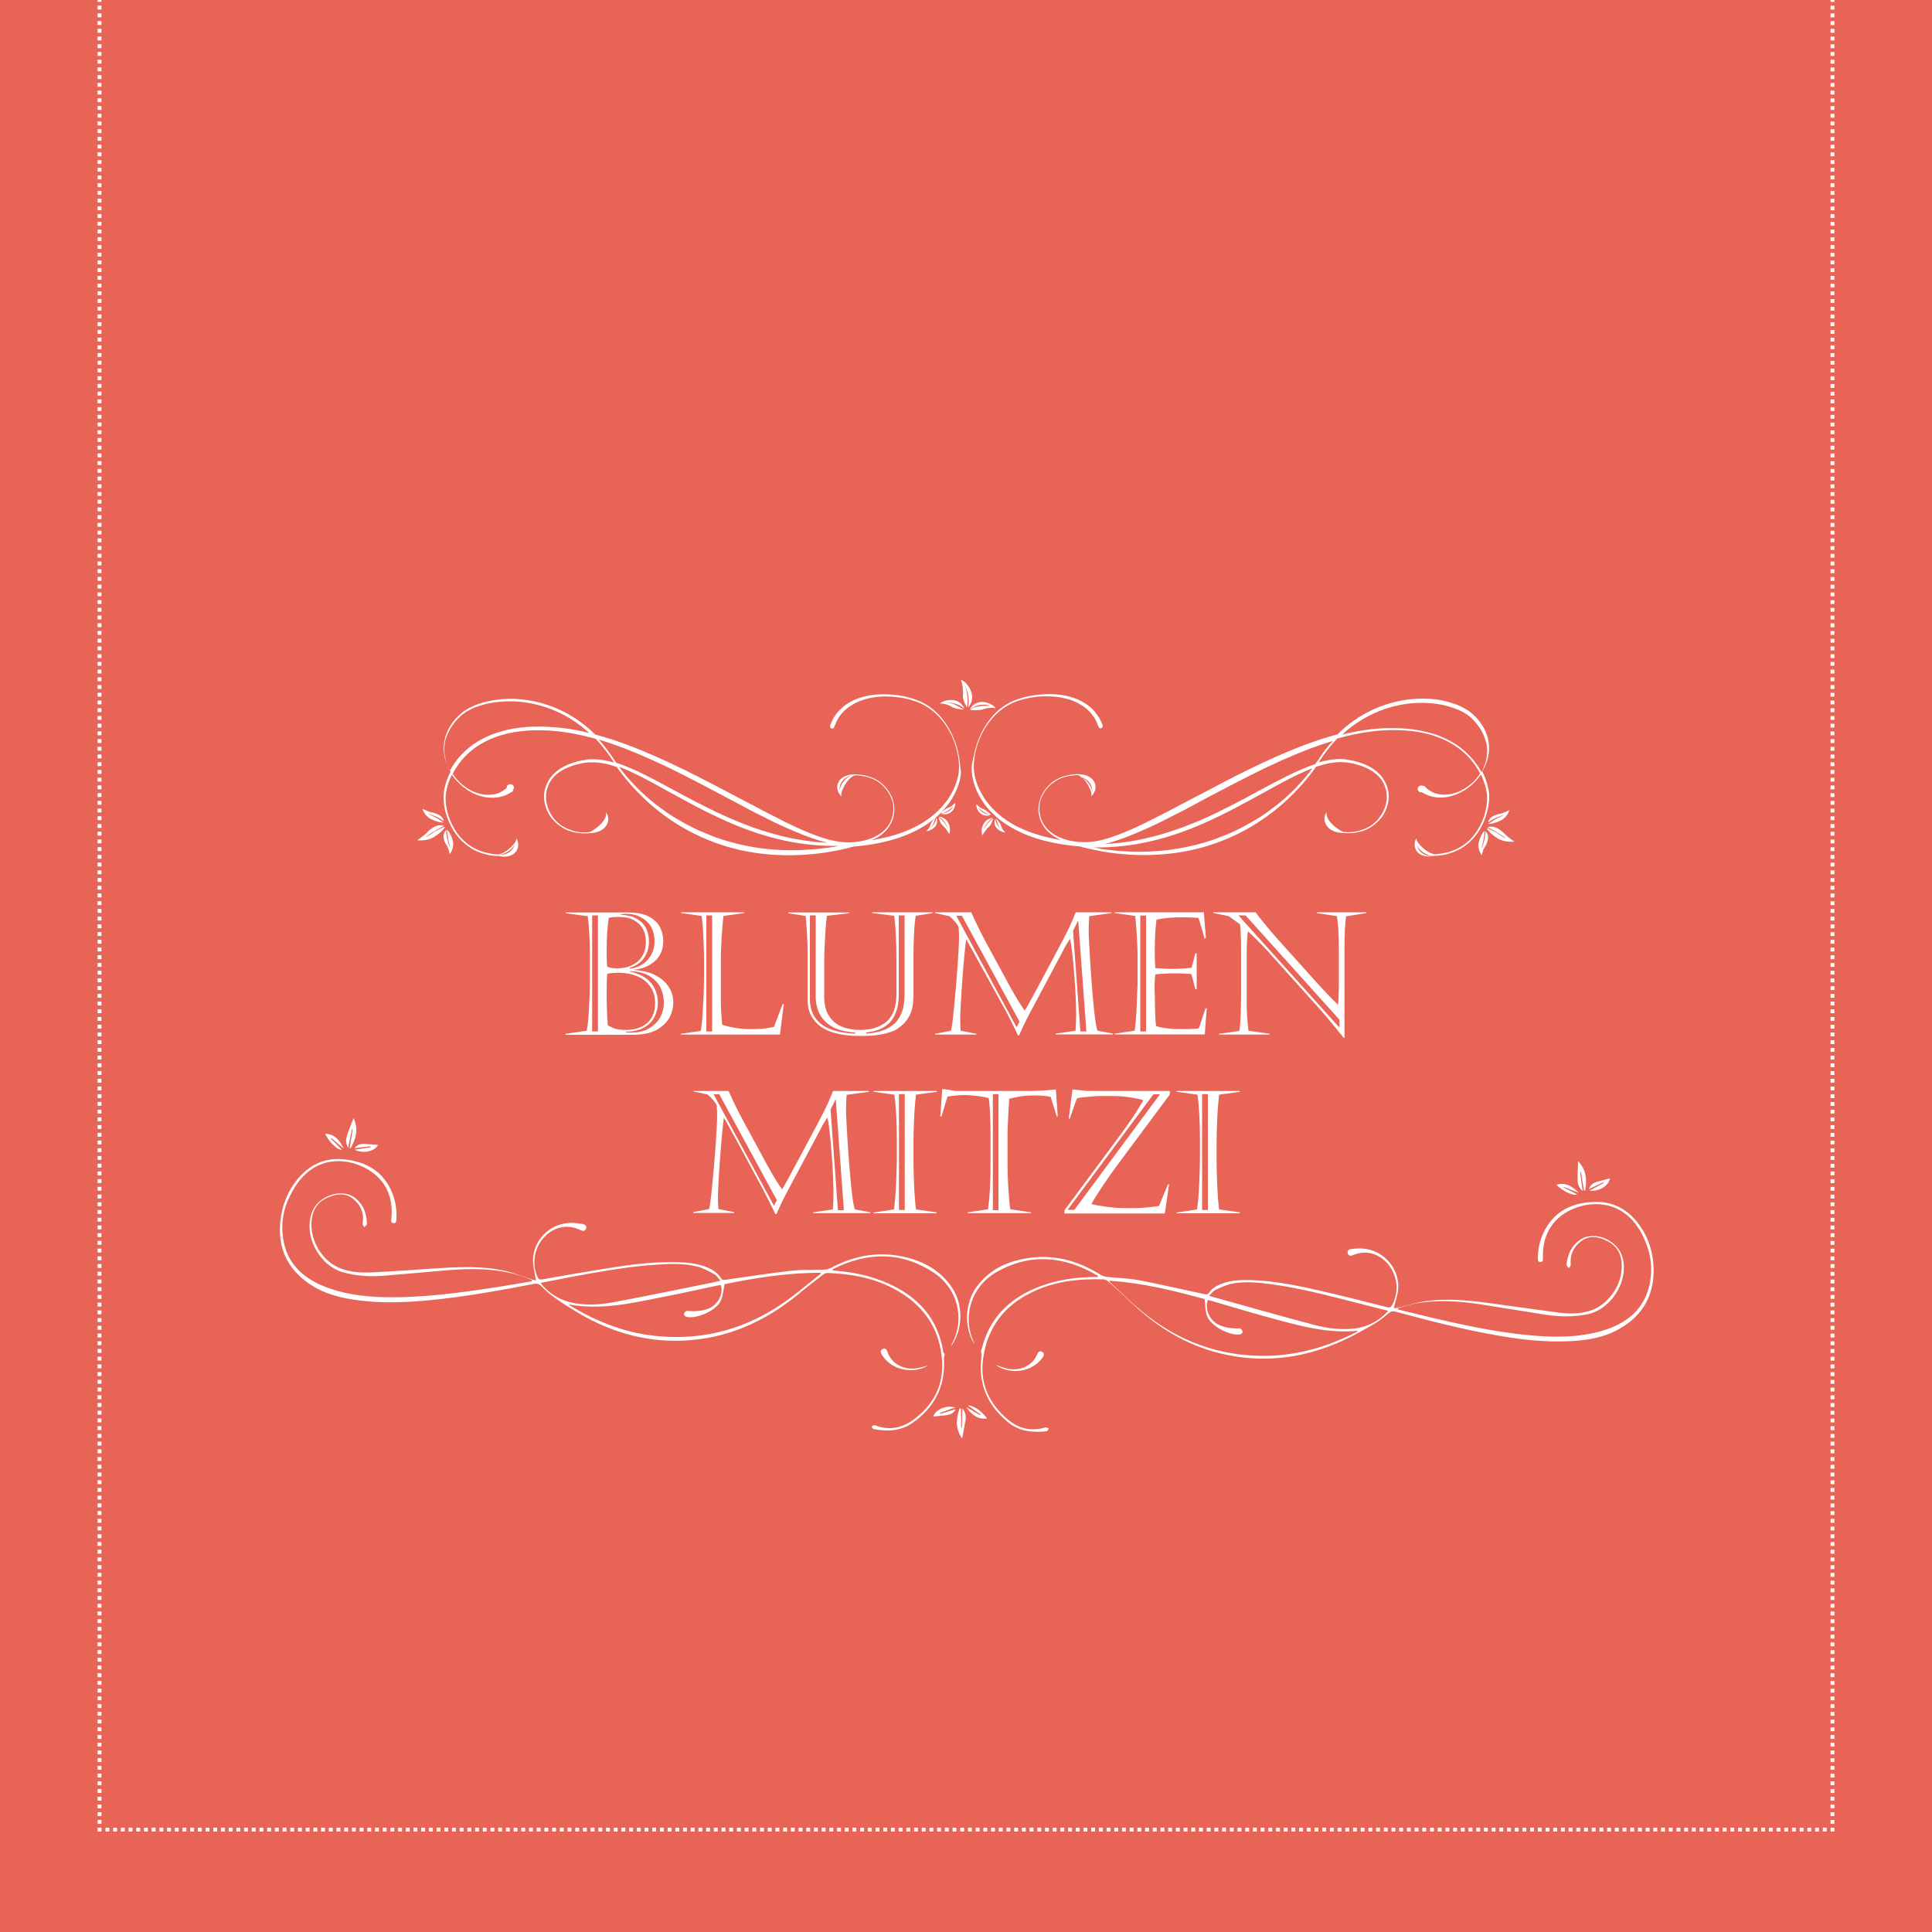 <?xml version="1.0" encoding="utf-8"?>
<!-- Generator: Adobe Illustrator 27.1.1, SVG Export Plug-In . SVG Version: 6.00 Build 0)  -->
<svg version="1.1" id="Ebene_1" xmlns="http://www.w3.org/2000/svg" xmlns:xlink="http://www.w3.org/1999/xlink" x="0px" y="0px"
	 viewBox="0 0 1000 1000" style="enable-background:new 0 0 1000 1000;" xml:space="preserve">
<style type="text/css">
	.st0{fill:#E86456;}
	.st1{fill:none;stroke:#FFFFFF;stroke-width:2;stroke-miterlimit:10;}
	.st2{fill:none;stroke:#FFFFFF;stroke-width:2;stroke-miterlimit:10;stroke-dasharray:1.993,1.993,1.993,1.993;}
	.st3{fill:none;stroke:#FFFFFF;stroke-width:2;stroke-miterlimit:10;stroke-dasharray:1.993,1.993,1.993,1.993,1.993,1.993;}
	.st4{fill:none;stroke:#FFFFFF;stroke-width:2;stroke-miterlimit:10;stroke-dasharray:1.998,1.998,1.998,1.998;}
	.st5{fill:none;stroke:#FFFFFF;stroke-width:2;stroke-miterlimit:10;stroke-dasharray:1.998,1.998,1.998,1.998,1.998,1.998;}
	.st6{fill:#FFFFFF;}
</style>
<rect x="-4" class="st0" width="1016" height="1000"/>
<g>
	<g>
		<polyline class="st1" points="948.5,946 948.5,947 947.5,947 		"/>
		<line class="st2" x1="945.5" y1="947" x2="938.5" y2="947"/>
		<line class="st3" x1="937.5" y1="947" x2="53.5" y2="947"/>
		<polyline class="st1" points="52.5,947 51.5,947 51.5,946 		"/>
		<line class="st4" x1="51.5" y1="944" x2="51.5" y2="937"/>
		<line class="st5" x1="51.5" y1="936" x2="51.5" y2="-46"/>
		<polyline class="st1" points="51.5,-47 51.5,-48 52.5,-48 		"/>
		<line class="st2" x1="54.5" y1="-48" x2="61.5" y2="-48"/>
		<line class="st3" x1="62.5" y1="-48" x2="946.5" y2="-48"/>
		<polyline class="st1" points="947.5,-48 948.5,-48 948.5,-47 		"/>
		<line class="st4" x1="948.5" y1="-45" x2="948.5" y2="-38"/>
		<line class="st5" x1="948.5" y1="-37" x2="948.5" y2="945"/>
	</g>
</g>
<g>
	<g>
		<g>
			<path class="st6" d="M496.7,729c-1.9,5.3-2.3,10.5,1.3,15.6c0.6-3.4,1.3-6.6,1.8-9.8c0.3-2-0.2-4-1.7-5.8
				c-0.1,3.5-0.2,6.7-0.2,9.9c-0.1,0-0.3,0-0.4,0c0-3.3-0.1-6.6-0.1-9.8C497,729,496.8,729,496.7,729z"/>
			<path class="st6" d="M483,733.2c2.3-0.2,4.6-0.4,6.9-0.7c2-0.3,3.8-1,4.7-3.1c-2.7,0.8-5.3,1.6-7.9,2.4c-0.1-0.2-0.1-0.3-0.2-0.5
				c2.5-0.9,5-1.8,7.9-2.8C489.9,727.2,484.4,729.3,483,733.2z"/>
			<path class="st6" d="M507.3,732.5c-2.4-1.4-4.8-2.8-7.2-4.2c2.7,3.7,5.8,6.6,10.8,5.9c-2.6-3.8-7.6-7.1-9.9-6.7
				c2.1,1.5,4.3,3,6.5,4.6C507.5,732.2,507.4,732.3,507.3,732.5z"/>
		</g>
		<g>
			<g>
				<path class="st6" d="M508,698.8c4-17.1,15.2-27.5,31.2-33.3c8.9-3.2,18.2-4.5,27.7-4.5c0.4,0,0.9,0,1.6-0.1
					c-0.2-0.3-0.3-0.6-0.5-0.7c-17-10-34.4-11.8-52-1.9c-11.5,6.4-16.9,19.4-13.7,31.6c0.5,2.1,1.4,4,2.2,6
					c-5.6-8.3-5.3-21.5,1.2-30.1c7.4-9.9,18-13.9,29.8-15c12.4-1.1,23.7,2.5,34.1,9c0.9,0.6,2.1,1,3.2,1.1
					c5.5,0.6,11.2,0.7,16.6,1.7c11.3,2.2,22.5,4.8,33.8,7.2c1,0.2,1.7,0.5,2.5-0.6c1.7-2.4,4.2-3.9,7.1-4.9
					c5.1-1.8,10.3-1.9,15.6-1.7c11.6,0.5,22.9,2.7,34.1,5.3c11.9,2.7,23.7,5.7,35.5,8.7c1.2,0.3,1.8,0.2,2.5-1
					c3.7-6.5,3-14.9-1.8-21c-3.6-4.4-10.1-8.4-18.6-4.9c-1.2,0.5-2.1,0.3-2.5-0.9c-0.4-1.4,0.4-2.1,1.7-2.3c1.1-0.2,2.3-0.2,3.5-0.3
					c11.7-0.6,21.6,9.1,20.9,20.8c-0.2,3.4-1.5,6.7-2.3,10.2c0.2,0,0.9-0.1,1.5-0.2c5.2-1.2,10.4-2.9,15.7-3.6
					c10.5-1.4,21.1-0.4,31.6,1c12.2,1.6,24.4,3.4,36.6,5c5.4,0.7,10.8,0.7,16-0.9c9.1-2.8,16.2-12.3,16.6-22.1
					c0.3-6.1-1.7-11.1-7.4-14c-4.3-2.2-8.9-3.3-13.3-0.2c-4.2,3-6.2,7.2-5.7,12.4c0.1,0.6-0.6,1.2-0.9,1.8c-0.5-0.6-1.3-1.2-1.3-1.7
					c0.6-5.8,2.9-10.6,8.1-13.6c0.7-0.4,1.4-0.7,2.2-0.9c7-1.9,15.4,2.4,18.1,9c4.9,12-4.5,28.5-17.7,31.1
					c-7.2,1.4-14.3,1.3-21.5,0.2c-11.1-1.7-22.1-3.6-33.2-5.3c-11.5-1.8-23.1-2.6-34.6-0.4c-2.9,0.6-5.8,1.5-8.7,2.3
					c0,0.2,0,0.4,0.1,0.6c0.6,0.2,1.2,0.4,1.8,0.5c5.3,1.3,10.7,2.7,16,3.9c19.2,4.5,38.6,8.6,58.4,9.6c10.7,0.5,21.4-0.1,31.7-3.6
					c11.4-3.9,19.6-10.9,22.3-23.2c1.4-6.5,1.1-12.9-1-19.2c-1.2-3.4-2.6-6.8-4.6-9.8c-10.3-16.2-28-14.4-38-8.1
					c-8.3,5.2-11.8,13.3-11.6,23c0,1.1,0.3,2.3-1.2,2.4c-1.5,0.1-1.4-1.2-1.4-2.2c0.1-5.5,1.4-10.7,4.2-15.4
					c5.6-9.5,14.4-13.1,25-13.5c10.5-0.3,18.3,4.5,24,12.9c4.4,6.5,6.5,13.8,6.7,21.6c0.3,13.5-5.3,23.9-17,30.8
					c-8.2,4.9-17.3,6.4-26.7,6.8c-12.5,0.6-25-0.8-37.3-3c-17.8-3.1-35.2-7.6-52.6-12.3c-1.6-0.4-2.6,0-3.8,1
					c-1.9,1.6-3.9,3.3-6,4.6c-3.6,2.2-7.3,4.2-11,6.2c-18.3,9.7-37.6,14.3-58.3,11.9c-22.3-2.6-41-12.6-57.1-27.9
					c-4-3.8-8.2-7.6-12.3-11.3c-0.7-0.6-1.7-1.2-2.6-1.2c-11.8-0.4-23.3,0.7-34.3,5.4c-3.7,1.6-7.3,3.5-10.5,5.8
					c-3.2,2.3-6.2,5-8.6,8.1c-2.5,3.1-4.5,6.7-6,10.3c-1.5,3.5-2.3,7.3-2.9,11.1c-1.9,12.9,2.9,23.5,12.6,31.7
					c5.6,4.8,12.3,6.5,19.7,4.2c0.4-0.1,1.1,0.4,1.7,0.7c-0.4,0.5-0.8,1.3-1.2,1.3c-7,0.8-13.8,0.2-19.6-4.4
					c-11-8.8-15.9-20.1-14.1-34.2c0.1-0.9-0.1-1.9-0.2-2.8C507.4,699.5,507.9,699.2,508,698.8z M656.7,681.9
					c-9.9-2.7-19.8-5.7-29.7-8.6c-0.6-0.2-1.2-0.3-1.8-0.4c-1.8,4.3,0.7,10.2,5.2,12.6c3.2,1.6,6.6,2.1,10.2,2.1
					c0.5,0,1.2-0.2,1.5,0.1c0.5,0.4,1.1,1.1,1.1,1.7c0,0.5-0.8,1.2-1.4,1.3c-5.7,0.7-15.3-4.5-17.1-9.7c-0.9-2.6-0.8-5.5-1.2-8.6
					c-16-4.4-32.3-8.4-49.2-9.5c0,0.3-0.1,0.4-0.1,0.5c5.8,5.3,11.3,10.8,17.4,15.8c18.3,15,39.3,22.7,63,22.6
					c17-0.1,32.8-4.8,47.9-12.5c0.1-0.1,0.2-0.2,0.4-0.5C686.8,690.4,671.8,686,656.7,681.9z M701.7,674.2
					c-14.5-3.7-28.9-7.5-43.8-9.5c-6.7-0.9-13.4-1.6-20.1-0.3c-3,0.6-6,2-8.8,3.3c-1.1,0.5-1.9,1.8-3.2,3c2,0.6,3.6,1.1,5.2,1.5
					c16.3,4.5,32.6,9.2,49,13.5c6.6,1.8,13.5,2.7,20.4,2c6.2-0.6,11.6-3,16.2-7.2c0.6-0.5,1.1-1.1,1.9-2
					C712.5,677,707.1,675.6,701.7,674.2z"/>
				<path class="st6" d="M515.3,706.5c7.9,5.4,19.2,3.6,24.4-3.9c0.7-1.1,1-2.1-0.2-2.8c-1.2-0.8-2.1-0.1-2.6,1.1
					c-2.7,6.5-9.6,9.1-16.5,7.3C518.7,707.7,517.1,707.1,515.3,706.5z"/>
			</g>
			<g>
				<path class="st6" d="M820.5,616.2c1-5.5,0.6-10.7-3.7-15.2c-0.1,3.4-0.3,6.7-0.2,10c0,2.1,0.8,3.9,2.6,5.5
					c-0.5-3.4-0.9-6.6-1.3-9.8c0.1,0,0.3,0,0.4-0.1c0.5,3.2,1.1,6.5,1.6,9.7C820.2,616.2,820.4,616.2,820.5,616.2z"/>
				<path class="st6" d="M833.3,609.9c-2.2,0.6-4.5,1.2-6.7,1.8c-1.9,0.6-3.6,1.6-4.2,3.8c2.6-1.2,5-2.4,7.5-3.6
					c0.1,0.1,0.2,0.3,0.2,0.4c-2.3,1.3-4.7,2.5-7.4,4C827.5,616.8,832.6,614,833.3,609.9z"/>
				<path class="st6" d="M809.5,614.4c2.6,1,5.2,2,7.7,3c-3.2-3.2-6.8-5.6-11.6-4.2c3.2,3.4,8.6,5.9,10.8,5
					c-2.3-1.2-4.7-2.3-7.1-3.5C809.3,614.7,809.4,614.6,809.5,614.4z"/>
			</g>
		</g>
		<g>
			<g>
				<path class="st6" d="M489,700.8c-0.1,0.9-0.5,1.9-0.4,2.8c0.7,14.2-5,25.1-16.6,33.1c-6.1,4.1-12.9,4.3-19.8,3
					c-0.5-0.1-0.8-0.9-1.1-1.4c0.6-0.2,1.3-0.7,1.7-0.6c7.2,2.8,13.9,1.6,19.9-2.8c10.3-7.5,15.8-17.7,14.9-30.7
					c-0.3-3.8-0.9-7.7-2.1-11.3c-1.2-3.8-3-7.5-5.3-10.8c-2.2-3.2-5-6.2-8-8.7c-3-2.6-6.5-4.7-10-6.6c-10.6-5.5-22-7.5-33.8-7.9
					c-0.9,0-1.9,0.4-2.6,1c-4.4,3.4-8.8,6.8-13.1,10.4c-17.2,14-36.6,22.6-59,23.6c-20.8,0.9-39.8-5.1-57.3-16.1
					c-3.6-2.2-7.1-4.5-10.5-7c-2-1.5-3.9-3.2-5.6-5c-1.1-1.1-2.1-1.6-3.7-1.3c-17.7,3.4-35.4,6.6-53.3,8.4
					c-12.5,1.2-24.9,1.8-37.4,0.2c-9.3-1.2-18.2-3.3-26.1-8.8c-11.2-7.8-16.1-18.5-14.7-32c0.8-7.8,3.4-14.9,8.2-21.1
					c6.3-8,14.5-12.3,24.9-11.1c10.5,1.1,19,5.4,23.9,15.3c2.4,4.9,3.4,10.2,3.1,15.6c-0.1,1-0.1,2.3-1.6,2.1
					c-1.5-0.2-1.1-1.4-1-2.5c0.9-9.7-2-18-9.9-23.8c-9.6-7-27-10.2-38.5,5.3c-2.1,2.9-3.9,6.2-5.3,9.5c-2.6,6.1-3.3,12.5-2.4,19.1
					c1.7,12.5,9.4,20.1,20.5,24.8c10,4.2,20.6,5.6,31.3,5.9c19.8,0.5,39.4-2.2,58.9-5.2c5.4-0.8,10.9-1.8,16.3-2.7
					c0.6-0.1,1.2-0.2,1.8-0.4c0-0.2,0.1-0.4,0.1-0.6c-2.8-1-5.6-2.2-8.5-2.9c-11.3-3.1-22.9-3.1-34.5-2.2c-11.2,0.9-22.3,2-33.5,2.9
					c-7.2,0.6-14.4,0.2-21.4-1.8c-13-3.6-21.2-20.7-15.4-32.4c3.2-6.4,12-10,18.7-7.7c0.7,0.3,1.5,0.6,2.1,1c5,3.4,6.9,8.4,7,14.2
					c0,0.5-0.9,1.1-1.4,1.6c-0.3-0.6-0.9-1.3-0.8-1.8c0.9-5.2-0.8-9.5-4.8-12.8c-4.1-3.4-8.8-2.7-13.2-0.8
					c-5.9,2.5-8.3,7.3-8.5,13.4c-0.3,9.8,6,19.8,15,23.3c5.1,2,10.5,2.3,15.9,2.1c12.3-0.6,24.6-1.5,36.8-2.3
					c10.6-0.6,21.1-0.9,31.6,1.3c5.2,1.1,10.2,3.2,15.4,4.8c0.6,0.2,1.2,0.3,1.5,0.3c-0.5-3.5-1.5-7-1.5-10.4
					c0.1-11.7,10.7-20.7,22.4-19.2c1.2,0.1,2.3,0.3,3.5,0.5c1.2,0.3,2.1,1.1,1.5,2.4c-0.5,1.2-1.4,1.3-2.6,0.8
					c-8.2-4.1-15.1-0.6-19,3.5c-5.3,5.7-6.6,14.1-3.4,20.8c0.6,1.2,1.2,1.3,2.4,1.1c12-2.1,24-4.2,36-6.1
					c11.4-1.8,22.8-3.1,34.4-2.8c5.3,0.2,10.5,0.8,15.4,2.9c2.7,1.2,5.1,2.8,6.7,5.4c0.7,1.2,1.5,0.9,2.4,0.8
					c11.4-1.6,22.8-3.4,34.2-4.7c5.5-0.6,11.1-0.3,16.7-0.5c1.1,0,2.3-0.3,3.3-0.8c10.9-5.8,22.4-8.5,34.7-6.5
					c11.7,1.9,22,6.8,28.6,17.1c5.8,9,5.1,22.2-1.1,30.1c0.9-1.9,1.9-3.8,2.6-5.8c4.1-12-0.3-25.3-11.3-32.6
					c-16.9-11.1-34.3-10.7-52-1.9c-0.2,0.1-0.3,0.3-0.6,0.7c0.7,0.1,1.1,0.1,1.5,0.2c9.4,0.7,18.6,2.7,27.3,6.5
					c15.6,6.9,26,18.1,28.7,35.5C488.2,700.1,488.7,700.4,489,700.8z M294.6,675.2c0.2,0.3,0.3,0.5,0.4,0.5
					c14.4,8.8,29.9,14.7,46.8,16c23.6,1.9,45.2-4.3,64.5-17.9c6.4-4.5,12.3-9.6,18.5-14.5c0.1,0,0-0.2,0-0.5
					c-17-0.1-33.6,2.6-49.8,5.9c-0.6,3.1-0.8,6-1.9,8.5c-2.2,5-12.2,9.6-17.8,8.4c-0.5-0.1-1.3-0.9-1.3-1.4c0-0.6,0.7-1.3,1.2-1.6
					c0.3-0.2,1,0,1.5,0c3.5,0.2,7,0,10.3-1.4c4.7-2,7.6-7.8,6.1-12.1c-0.6,0.1-1.2,0.2-1.8,0.3c-10.1,2.1-20.1,4.4-30.2,6.3
					C325.8,674.8,310.5,678.1,294.6,675.2z M279.8,664c0.7,0.9,1.2,1.6,1.7,2.1c4.3,4.5,9.6,7.3,15.7,8.4c6.9,1.2,13.7,0.8,20.5-0.5
					c16.7-3.1,33.3-6.6,49.9-9.9c1.6-0.3,3.2-0.7,5.3-1.2c-1.2-1.3-1.9-2.7-3-3.3c-2.8-1.5-5.6-3.1-8.6-3.9
					c-6.6-1.8-13.3-1.6-20.1-1.2c-15,0.8-29.7,3.6-44.4,6.2C291.3,661.8,285.8,662.9,279.8,664z"/>
				<path class="st6" d="M480.4,706.8c-8.3,4.8-19.4,2.1-24-5.7c-0.7-1.1-0.8-2.2,0.4-2.8c1.3-0.7,2.1,0.1,2.5,1.3
					c2.3,6.7,8.9,9.8,15.9,8.5C476.9,707.8,478.5,707.3,480.4,706.8z"/>
			</g>
			<g>
				<path class="st6" d="M181.5,594.3c2.8-4.9,4.1-9.9,1.5-15.6c-1.2,3.2-2.5,6.3-3.5,9.4c-0.6,1.9-0.5,3.9,0.7,6
					c0.7-3.4,1.3-6.5,2-9.7c0.1,0,0.3,0.1,0.4,0.1c-0.5,3.2-1.1,6.5-1.6,9.7C181.2,594.3,181.3,594.3,181.5,594.3z"/>
				<path class="st6" d="M195.7,592.6c-2.3-0.2-4.6-0.4-7-0.5c-2-0.1-3.9,0.3-5.2,2.2c2.8-0.3,5.5-0.7,8.2-1c0,0.2,0.1,0.3,0.1,0.5
					c-2.6,0.4-5.2,0.9-8.3,1.3C187.9,597.2,193.6,596.2,195.7,592.6z"/>
				<path class="st6" d="M171.6,589.1c2.1,1.8,4.2,3.6,6.3,5.4c-2-4.1-4.5-7.5-9.6-7.7c1.9,4.2,6.2,8.4,8.6,8.3
					c-1.8-1.9-3.7-3.8-5.6-5.7C171.4,589.3,171.5,589.2,171.6,589.1z"/>
			</g>
		</g>
	</g>
	<g>
		<path class="st6" d="M292.8,535.1l10.9-1.6c0.5-2.4,0.9-6.4,1.2-12.2c0.3-5.8,0.4-10.2,0.4-13.4v-13.9c0-3.9-0.1-7.7-0.3-11.3
			c-0.2-3.6-0.5-6.4-0.8-8.5l-11.3-1.5v-0.4H325c4.6,0,8.3,0.7,11,2.2c2.7,1.5,4.6,3.3,5.7,5.6c1.1,2.2,1.6,4.6,1.6,7
			c0,4.4-1.5,7.9-4.4,10.4c-2.9,2.6-6.5,4-10.7,4.4v0.2c4.3,0.2,8,1.1,11.1,2.7c3,1.6,5.3,3.6,6.9,6.1c1.6,2.5,2.3,5.2,2.3,8
			c0,2.4-0.6,4.9-1.8,7.4c-1.2,2.5-3.4,4.7-6.5,6.6c-3.2,1.8-7.4,2.7-12.7,2.7h-34.8V535.1z M306.5,473.8v60.1h3v-60.1H306.5z
			 M320.2,503.5c-2.8,0-4.8,0.2-5.9,0.6c-0.2,2.1-0.3,5.5-0.3,10.3c0,5.7,0.2,11.1,0.6,16.3c1.6,0.9,3.1,1.6,4.4,1.9
			s2.9,0.5,4.9,0.5c3.1,0,5.7-0.5,8-1.6c2.3-1.1,4.1-2.6,5.3-4.7c1.3-2.1,1.9-4.7,1.9-7.7c0-3-0.7-5.7-2.2-8
			c-1.5-2.3-3.6-4.2-6.4-5.5S324.2,503.5,320.2,503.5z M320.1,474.6c-2.2,0-3.9,0.2-5,0.5c-0.7,4.6-1.1,10.1-1.1,16.4
			c0,4.6,0.1,7.6,0.3,8.9c1.3,0.5,3,0.8,5.1,0.8c2.9,0,5.5-0.5,7.7-1.6c2.3-1.1,4-2.6,5.3-4.7c1.3-2.1,1.9-4.6,1.9-7.6
			c0-2.3-0.5-4.5-1.5-6.4c-1-1.9-2.5-3.4-4.7-4.6C326.1,475.1,323.4,474.6,320.1,474.6z M321.3,473.2v0.3c3.1,0.1,5.8,0.7,8,1.9
			c2.2,1.2,3.9,2.8,5,4.9c1.1,2.1,1.6,4.4,1.6,7.1c0,2.5-0.5,4.8-1.5,6.7c-1,1.9-2.2,3.4-3.7,4.5c-1.5,1.1-3.1,1.8-4.7,2.3v0.5
			c4-0.5,7.1-2.1,9.4-4.8c2.2-2.6,3.4-5.8,3.4-9.4c0-2.3-0.4-4.3-1.1-6c-0.7-1.8-1.8-3.3-3.2-4.5c-1.4-1.2-2.9-2.1-4.7-2.8
			c-1.8-0.6-3.8-0.9-6-0.9C323.3,473,322.4,473.1,321.3,473.2z M326.1,502.6v0.3c2.5,0.5,4.9,1.4,7.1,2.7c2.2,1.3,4,3.1,5.3,5.4
			c1.3,2.3,2,5,2,8.1c0,2.6-0.6,5-1.7,7.2c-1.1,2.2-2.9,4.1-5.4,5.5c-2.5,1.4-5.6,2.2-9.4,2.2v0.3c0.5,0.1,1.3,0.2,2.6,0.2
			c3.6,0,6.8-0.7,9.3-2.2c2.6-1.5,4.5-3.4,5.8-5.7c1.3-2.4,1.9-4.9,1.9-7.5c0-3.2-0.7-6-2-8.4c-1.4-2.5-3.4-4.4-6-5.8
			C333.1,503.5,329.8,502.8,326.1,502.6z"/>
		<path class="st6" d="M352.5,472.6v-0.4h32.7v0.4l-10.7,1.5c-0.4,2.8-0.7,6.6-1,11.3c-0.3,4.7-0.4,8.9-0.4,12.4v18.6
			c0,4.5,0.2,9.1,0.7,14c4.9,1.6,10,2.3,15.3,2.3c2.5,0,4.9-0.1,7-0.4c2.1-0.3,3.6-0.6,4.5-0.8l4.5-11.8h0.6l-2,15.8h-51.3v-0.4
			l10.3-1.5c0.3-1.4,0.6-3.9,0.9-7.4c0.2-3.5,0.4-7.2,0.6-11c0.1-3.8,0.2-6.4,0.2-8v-10.9c0-2.4-0.1-5.1-0.2-8.2
			c-0.1-3.1-0.3-5.8-0.4-8.2c-0.2-2.3-0.4-4.3-0.6-5.8L352.5,472.6z M365.6,473.8v60.1h3v-60.1H365.6z"/>
		<path class="st6" d="M418,517.2v-24.1c0-5.4-0.3-11.7-1-19l-9-1.4v-0.4h31.5v0.4L428,474c-0.3,2-0.5,4.4-0.7,7.3
			c-0.2,2.8-0.3,5.8-0.5,9c-0.1,3.2-0.2,5.8-0.2,7.7v17.8c0,4.2,0.9,7.7,2.6,10.2c1.7,2.6,4,4.4,6.8,5.5c2.8,1.1,5.9,1.6,9.3,1.6
			c5.8,0,10.3-1.5,13.7-4.4c3.3-2.9,5-7.7,5-14.3v-18.5c0-3.3-0.1-7.2-0.3-11.7c-0.2-4.5-0.5-7.9-0.9-10.2l-11.4-1.4v-0.4h31.4v0.4
			l-8.8,1.4c-0.4,1.9-0.7,5-0.9,9.4s-0.3,8-0.3,11v21c0,3.3-0.4,6-1.2,8.3c-0.8,2.3-2,4.2-3.6,5.9c-1.1,1.1-2.3,2.1-3.5,2.9
			c-1.2,0.8-2.8,1.5-4.7,2c-1.9,0.6-4,1-6.2,1.3c-2.3,0.3-5,0.4-8.4,0.4c-5.4,0-10.1-0.6-14.1-1.8c-4-1.2-7.2-3.2-9.5-6.1
			C419.1,525.4,418,521.7,418,517.2z M442.6,535v-0.6c-4.1-0.2-7.6-1-10.7-2.4c-3-1.4-5.4-3.5-7.1-6.2c-1.7-2.8-2.6-6.1-2.6-10.1
			v-41.9h-3v43.4c0,5.3,1.9,9.6,5.6,12.7C428.6,532.9,434.5,534.7,442.6,535z M448.3,534.4v0.6c3.4-0.2,6.3-0.8,8.8-1.7
			c2.5-0.9,4.5-2.2,6.2-3.8c1.6-1.6,2.8-3.7,3.7-6.1c0.8-2.5,1.2-5.3,1.2-8.5v-41.1h-3v41c0,5.8-1.3,10.3-4,13.7
			C458.5,531.8,454.2,533.8,448.3,534.4z"/>
		<path class="st6" d="M484.1,472.2h18.6c1.6,3.5,2.9,6.3,4,8.5c1.1,2.2,2.4,4.8,4,7.7l12.2,22.5c3,5.4,5.5,9.5,7.5,12.2
			c1.7-2.7,4.3-7.6,8-14.5l11.1-20.8c3.2-6,5.6-11.2,7.3-15.6h18.5v0.4l-11.5,1.6c-0.2,2.5-0.3,5.1-0.3,7.6c0,2.7,0.3,8.1,0.8,16.3
			c0.5,8.2,1.1,15.9,1.8,22.9c0.7,7.1,1.4,11.3,2,12.5l8,1.5v0.4h-29.7v-0.4l10.3-1.5c0.2-2.2,0.3-5.1,0.3-8.9c0-2-0.1-4.7-0.2-8
			c-0.1-3.3-0.4-7.1-0.7-11.4c-0.3-4.3-0.7-8.2-1.1-11.9c-0.4-3.6-0.8-6.1-1.2-7.4c-1.4,2.2-2.8,4.6-4.2,7.4l-16.8,31.5
			c-2.7,5.2-4.4,8.9-5.3,11.1h-0.6c-0.6-1.3-1.6-3.4-3.1-6.4c-1.5-2.9-2.7-5.2-3.5-6.8L506,496.8c-2.4-4.4-4.4-8-5.9-10.6
			c-0.2,1.2-0.5,3.8-0.9,7.9c-0.4,4.1-0.8,8.5-1.1,13.3c-0.4,4.8-0.6,8.9-0.8,12.2s-0.3,6-0.3,8c0,1.4,0.1,3.3,0.2,5.9l8.2,1.6v0.4
			H484v-0.4l8.2-1.6c0.4-1.2,1-5.2,1.6-12c0.7-6.8,1.3-13.8,1.8-20.9c0.5-7.2,0.8-12.4,0.8-15.6c0-1.1-0.1-2.9-0.2-5.2
			c-0.8-1.7-2.5-3.6-4.8-5.6l-7.4-1.6V472.2z M494.9,473.9l31.3,57.8l1.5-2.9l-29.8-54.8H494.9z M557.9,476.7l-2.5,5.1l3.8,52.1h3.1
			l-4.2-57.2H557.9z"/>
		<path class="st6" d="M577,472.6v-0.4h46.1l1.1,13.5h-0.7l-3.1-10.6c-2.5-0.2-5.2-0.3-8.3-0.3c-5.6,0-10.1,0.4-13.5,1.2
			c-0.6,4.7-0.9,10-0.9,16c0,3.8,0.1,6.8,0.3,9.1c4.6,0.3,7.5,0.4,8.7,0.4c3.3,0,6.6-0.2,10.1-0.6l1.9-7.4h0.7V512h-0.7l-2-7.8
			c-2.5-0.3-5.3-0.4-8.3-0.4c-3.8,0-7.3,0.2-10.4,0.5c-0.4,3.3-0.5,6.6-0.3,9.8c0.1,4.1,0.1,7.5,0.2,10.1c0.1,2.7,0.2,5,0.5,6.9
			c3.5,1.1,8.1,1.6,13.8,1.6c3.3,0,6.1-0.1,8.3-0.4l3.5-10.4h0.6l-1,13.5h-46.6v-0.4l10.3-1.5c0.2-1.2,0.4-3,0.6-5.4
			s0.4-5.1,0.5-8.2c0.1-3,0.2-5.5,0.3-7.6c0.1-2,0.1-3.8,0.1-5.3v-10.9c0-1.4,0-3.4-0.1-5.9c-0.1-2.6-0.2-5.2-0.4-7.9
			c-0.2-2.7-0.4-5.5-0.7-8.2L577,472.6z M590.2,473.9v60h3v-60H590.2z"/>
		<path class="st6" d="M628,472.6v-0.4h21.9c1.4,2,3.3,4.3,5.6,7.1c2.3,2.8,4.3,5.1,6.1,7.1L681,508c2.6,2.8,4.6,5,6,6.5
			c1.4,1.5,3.3,3.4,5.6,5.6c0.2-2,0.3-3.9,0.3-5.6c0.1-1.7,0.1-3.4,0.1-4.9v-18.7c0-6.7-0.3-12.3-1-16.7l-10.5-1.6v-0.4h25.7v0.4
			l-10.5,1.7c-0.5,4-0.8,9.2-0.8,15.5v47.4h-0.4c-4.4-5.6-8.8-10.8-13.1-15.7L655.9,492c-3.9-4.2-7.3-7.5-10-10
			c-0.4,3.9-0.6,7.6-0.6,11v27.4c0,3.7,0.3,8,0.9,13.1l11,1.6v0.4h-26.3v-0.4l10.6-1.5c0.3-2.1,0.6-5,0.7-8.9
			c0.1-3.8,0.2-7.3,0.2-10.3v-21.2c0-2.5,0-5-0.1-7.5s-0.2-4.9-0.5-7.3l-5.8-4.2L628,472.6z M641,473.8l52.3,58.1v-4.1l-48.6-54H641
			z"/>
		<path class="st6" d="M358.5,564.7h18.6c1.6,3.5,2.9,6.3,4,8.5c1.1,2.2,2.4,4.8,4,7.7l12.2,22.5c3,5.4,5.5,9.5,7.5,12.2
			c1.7-2.7,4.3-7.6,8-14.5l11.1-20.8c3.2-6,5.6-11.2,7.3-15.6h18.5v0.4l-11.5,1.6c-0.2,2.5-0.3,5.1-0.3,7.6c0,2.7,0.3,8.1,0.8,16.3
			c0.5,8.2,1.1,15.9,1.8,22.9c0.7,7.1,1.4,11.3,2,12.5l8,1.5v0.4h-29.7v-0.4l10.3-1.5c0.2-2.2,0.3-5.1,0.3-8.9c0-2-0.1-4.7-0.2-8
			c-0.1-3.3-0.4-7.1-0.7-11.4c-0.3-4.3-0.7-8.2-1.1-11.9s-0.8-6.1-1.2-7.4c-1.4,2.2-2.8,4.6-4.2,7.4l-16.8,31.5
			c-2.7,5.2-4.4,8.9-5.3,11.1h-0.6c-0.6-1.3-1.6-3.4-3.1-6.4c-1.5-2.9-2.7-5.2-3.5-6.8l-14.1-26.1c-2.4-4.4-4.4-8-5.9-10.6
			c-0.2,1.2-0.5,3.8-0.9,7.9c-0.4,4.1-0.8,8.5-1.1,13.3c-0.4,4.8-0.6,8.9-0.8,12.2s-0.3,6-0.3,8c0,1.4,0.1,3.3,0.2,5.9l8.2,1.6v0.4
			h-21.2v-0.4l8.2-1.6c0.4-1.2,1-5.2,1.6-12c0.7-6.8,1.3-13.8,1.8-20.9c0.5-7.2,0.8-12.4,0.8-15.6c0-1.1-0.1-2.9-0.2-5.2
			c-0.8-1.7-2.5-3.6-4.8-5.6l-7.4-1.6V564.7z M369.3,566.3l31.3,57.8l1.5-2.9l-29.8-54.8H369.3z M432.4,569.2l-2.5,5.1l3.8,52.1h3.1
			l-4.2-57.2H432.4z"/>
		<path class="st6" d="M484.8,628h-32.7v-0.4l10.6-1.6c0.5-3.6,0.9-8,1.1-13c0.2-5.1,0.4-10.1,0.4-15v-7.3c0-9.9-0.4-17.9-1.3-24.1
			l-10.7-1.5v-0.4h32.7v0.4l-10.8,1.5c-0.3,2.8-0.5,5.3-0.7,7.6c-0.1,2.3-0.3,5-0.4,8.2c-0.1,3.2-0.2,6.2-0.2,9.1v9.6
			c0,1.8,0.1,4.6,0.2,8.6c0.1,4,0.3,7.4,0.5,10.1c0.2,2.8,0.4,4.8,0.6,6.2l10.7,1.5V628z M465.3,566.3v60h3v-60H465.3z"/>
		<path class="st6" d="M495.2,564.7h37.6c2.3,0,4.4-0.1,6.3-0.2c1.9-0.1,4.4-0.3,7.4-0.6l1,14h-0.5l-3.2-10.2
			c-2.6-0.5-5.4-0.7-8.2-0.7c-2.5,0-4.7,0.1-6.7,0.4c-2,0.3-4.2,0.7-6.5,1.3c-0.2,2.7-0.4,5.3-0.5,7.8c-0.1,2.5-0.2,4.8-0.3,6.9
			c-0.1,2.1-0.1,3.6-0.1,4.3V602c0,3.8,0.1,8,0.4,12.7c0.3,4.7,0.6,8.4,1,11.2l10.7,1.6v0.4h-32.7v-0.4l10.5-1.6
			c0.9-6.4,1.3-14.1,1.3-23.2v-15.7c0-3.2-0.1-6.4-0.2-9.6c-0.1-3.1-0.4-6.1-0.7-9c-1.7-0.5-3.6-0.8-5.8-1.1
			c-2.2-0.3-4.3-0.4-6.3-0.5c-3.1,0-6.2,0.3-9.3,0.8l-3.1,10.3h-0.6l1-14.2c0.9,0.1,2.1,0.2,3.8,0.4
			C492.8,564.5,494.2,564.7,495.2,564.7z M513.9,566.3v60.1h2.9v-60.1H513.9z"/>
		<path class="st6" d="M553.2,578.9l1.9-15c2.6,0.3,4.2,0.4,4.8,0.5c1.6,0.2,3.1,0.3,4.5,0.3h41.1v1.8l-28.1,37.8
			c-1.8,2.5-4,5.6-6.5,9.3c-2.5,3.7-4.5,6.9-6,9.6c1.4,0.4,4,0.9,7.7,1.4c3.7,0.5,6.7,0.7,9,0.7h6.2c1,0,2.8-0.1,5.5-0.3
			c2.7-0.2,4.9-0.5,6.6-0.8l4.6-11.1h0.6l-2.2,15h-51.9v-1.7l29.2-39.4c4.5-6.1,8.4-11.9,11.6-17.5c-1.1-0.4-3.2-0.9-6.3-1.4
			c-3.1-0.5-6.1-0.8-9.2-0.8h-6.7c-1.6,0-3.7,0.1-6.5,0.4c-2.8,0.3-4.7,0.5-5.7,0.8l-3.7,10.5H553.2z M597,566.4l-44.4,59.8h3.5
			l44.3-59.8H597z"/>
		<path class="st6" d="M641.8,628H609v-0.4l10.6-1.6c0.5-3.6,0.9-8,1.1-13c0.2-5.1,0.4-10.1,0.4-15v-7.3c0-9.9-0.4-17.9-1.3-24.1
			l-10.7-1.5v-0.4h32.7v0.4l-10.8,1.5c-0.3,2.8-0.5,5.3-0.7,7.6c-0.1,2.3-0.3,5-0.4,8.2c-0.1,3.2-0.2,6.2-0.2,9.1v9.6
			c0,1.8,0.1,4.6,0.2,8.6c0.1,4,0.3,7.4,0.5,10.1c0.2,2.8,0.4,4.8,0.6,6.2l10.7,1.5V628z M622.2,566.3v60h3v-60H622.2z"/>
	</g>
	<g>
		<path class="st6" d="M486.9,364.2c1.8-0.1,4.3,0.7,6,1.8c1.3,0.8,4.5,1.2,5.9,1.3c0,0-0.1-0.1-0.1-0.1c-1.6-1-3.3-1.9-5.1-2.8
			c-2.4-0.8-4.4-0.9-4.4-0.9c4.3,0.2,7.3,0.9,10,3.4C495.8,358.6,484.8,364.1,486.9,364.2z"/>
		<path class="st6" d="M512.9,365.4c-1.1-0.2-8.9-0.3-10.6,2c-0.2,0.3,4.9,0.3,6.4-0.2c1.9-0.8,4.6-1.1,6.5-0.6
			c0.3-1.1-8.5-7.1-13.2,0.5C505.2,365.1,508.3,363.9,512.9,365.4z"/>
		<path class="st6" d="M500.5,366.2c0-0.1,0-0.1,0-0.2c1.1-4.2-0.6-9.9-1.1-11.3c2.3,5.1,2.3,7.9,1.7,11.5
			c5.6-6.4-1.6-14.2-3.7-14.2c0.9,2.3,1.2,5.7,1,8.2C498.3,362.2,499.9,365.2,500.5,366.2z"/>
	</g>
	<g>
		<path class="st6" d="M479.6,430c1-0.7,1.9-2.3,2.2-3.6c0.3-1,1.8-2.6,2.4-3.3c0,0,0,0.1,0,0.1c-0.4,1.2-0.8,2.5-1.3,3.7
			c-0.9,1.4-1.8,2.4-1.9,2.4c2.2-2,3.4-3.7,3.6-6.2C487.1,428.9,478.5,430.9,479.6,430z"/>
		<path class="st6" d="M493.6,417.2c-0.5,0.6-4.6,4.1-6.6,3.7c-0.2-0.1,2.5-2.3,3.5-2.7c1.4-0.4,3-1.5,3.8-2.6
			c0.7,0.4-0.9,7.4-7.3,5.6C489.7,420.8,491.9,420,493.6,417.2z"/>
		<path class="st6" d="M219,432.7c2.3-1.8,1.7-1.9,4.3-3.8c3.3-2.5,6.1-1.7,6.5-1.4c-0.6,0.2-6.6,3.4-9.1,5.5c0,0-0.1,0.2,0,0.2
			c1.6-0.9,3.1-2,4.7-3c1.4-0.8,4.6-2.3,4.7-2.3c0.4,0.4-1.6,2.9-5.4,5.3c-3.8,2.4-8.8,1.7-8.8,1.7S216.7,434.5,219,432.7z"/>
		<path class="st6" d="M229.9,434.9c-1.1-3.2,0.7-4.9,0.7-4.9s0.3-0.4,0.4-0.4c-0.1,2.7,0.7,6,1.7,8.5c0,0,0.2,0.1,0.2,0
			c-0.3-1.5-0.8-2.9-1-4.3c-0.2-1.3-0.4-2.9-0.6-4.2c0,0,0.1,0,0.3,0.1c0.3,0.1,1.9,2.1,2.8,5.6c0.9,3.5-1.6,6.9-1.6,6.9
			s0-0.7-0.8-3C231,436.9,230.7,437.3,229.9,434.9z"/>
		<path class="st6" d="M266,407.8c-0.1,1-0.9,1.7-2,1.6c-1-0.1-1.8-0.9-1.7-1.9c0.1-1,0.9-1.7,2-1.6
			C265.3,406,266.1,406.8,266,407.8z"/>
		<g>
			<path class="st6" d="M485.7,422.9c0,0,0.1,0.1,0.1,0.1c2.7,1.7,4.7,5.4,5.1,6.3c-1.4-3.6-2.8-5.1-5-6.7c6.2,0.8,6.4,8.1,5.3,9
				c-0.7-1.6-2.3-3.5-3.6-4.7C486.6,425.9,485.9,423.6,485.7,422.9z"/>
			<path class="st6" d="M229.4,424.9c-2-1.7-5-2.8-7.5-3.7c0,0-0.2,0-0.1,0.1c1.3,0.7,2.7,1.3,4,2c1.1,0.6,2.1,1.4,3.2,2.1
				c0,0,0.1,0,0.1,0c0,0.1,0.4,0.2,0.4,0.3c0.2,0.3-3.2-0.1-6.5-1.8c-3.3-1.6-4.4-5.3-4.4-5.3s0.6,0.4,2.9,1.3
				c2.3,0.9,2.2,0.4,4.7,1.4c3.2,1.3,3.4,3.4,3.4,3.4S229.5,424.8,229.4,424.9z"/>
			<path class="st6" d="M496.3,391.2c-0.9-5.1-2.7-9.8-5.1-14c-2.4-4.2-5.5-7.9-9-10.6c-1.8-1.4-3.7-2.5-5.6-3.4
				c-2-0.9-4-1.6-5.9-2.1c-4-1.1-7.8-1.6-11.5-1.7c-7.3-0.3-13.8,1.1-18.5,3.6c-2.4,1.2-4.3,2.7-5.8,4.2c-1.5,1.5-2.6,2.9-3.3,4.2
				c-0.2,0.3-0.4,0.6-0.5,0.9c-0.1,0.3-0.3,0.5-0.4,0.8c-0.1,0.3-0.2,0.5-0.3,0.7c-0.1,0.2-0.2,0.4-0.3,0.6
				c-0.1,0.2-0.1,0.3-0.2,0.5c0,0.1-0.1,0.2-0.1,0.3c-0.1,0.2-0.1,0.3-0.1,0.3l0,0.1c-0.2,0.6,0.1,1.2,0.7,1.4
				c0.6,0.2,1.2-0.1,1.4-0.7c0,0,0-0.1,0.1-0.3c0-0.1,0.1-0.2,0.1-0.3c0-0.1,0.1-0.3,0.2-0.4c0.2-0.6,0.6-1.6,1.2-2.7
				c0.3-0.6,0.7-1.2,1.2-1.9c0.5-0.7,1-1.4,1.7-2.1c1.3-1.4,3.1-2.8,5.3-4.1c2.2-1.2,4.8-2.3,7.8-3c3-0.7,6.3-1.1,9.9-1
				c1.8,0,3.6,0.1,5.5,0.4c1.9,0.2,3.8,0.6,5.8,1.1c1.9,0.5,3.9,1.2,5.8,2c1.9,0.9,3.8,2,5.5,3.3c3.5,2.6,6.6,6.2,9,10.3
				c0.6,1,1.1,2.1,1.7,3.2c0.5,1.1,1,2.2,1.4,3.4c0.8,2.3,1.5,4.7,1.9,7.2c0.4,2.5,0.6,5.1,0.4,7.6c-0.2,2.6-0.9,5.1-1.9,7.6
				c-1,2.5-2.2,4.8-3.8,7.1c-1.5,2.2-3.3,4.3-5.3,6.2c-4,3.8-8.8,6.9-13.9,9.2c-5.2,2.3-10.7,4-16.4,5.1c-1.3,0.2-2.5,0.5-3.8,0.7
				c2.7-1.1,5-2.6,7-4.6c0.7-0.7,1.3-1.4,1.8-2.2c0.5-0.8,1-1.6,1.4-2.4c0.8-1.6,1.2-3.4,1.4-5c0.2-1.7,0.1-3.3-0.2-4.9
				c-0.3-1.6-0.8-3-1.5-4.3c-1.3-2.6-3.1-4.7-5-6.2c-0.9-0.8-1.9-1.4-2.8-1.9c-0.9-0.5-1.9-0.9-2.7-1.2c-1.8-0.6-3.3-1-4.6-1.1
				c-0.2,0-0.3,0-0.5-0.1c-0.2,0-0.3,0-0.4,0c-0.3,0-0.5-0.1-0.8-0.1c-0.5,0-0.9-0.1-1.2-0.1c-0.7,0-1,0-1,0c0,0-0.1,0-0.1,0
				c-9,0.3-10.8,7.7-6.2,11.7c-1.6-1.4,2.5-9.8,6.6-11.2c0.2,0,0.4,0,0.8,0c0.3,0,0.7,0,1.2,0.1c0.2,0,0.5,0.1,0.8,0.1
				c0.1,0,0.3,0,0.4,0c0.1,0,0.3,0,0.5,0.1c1.2,0.2,2.8,0.5,4.5,1.1c0.8,0.3,1.7,0.7,2.7,1.2c0.9,0.5,1.8,1.1,2.7,1.9
				c1.8,1.5,3.5,3.5,4.8,6c0.6,1.3,1.1,2.7,1.4,4.1c0.3,1.5,0.3,3.1,0.1,4.7c-0.2,1.6-0.7,3.2-1.4,4.8c-0.4,0.8-0.8,1.5-1.3,2.2
				c-0.5,0.7-1.1,1.4-1.7,2c-2.6,2.5-6.1,4.3-10,5.3c-1.9,0.5-4,0.8-6,1c-0.5,0-1,0.1-1.6,0.1c-0.3,0-0.5,0-0.8,0l-0.2,0l-0.2,0
				l-0.4,0c-1.1,0-2.1-0.1-3.2-0.2c-2.1-0.2-4.3-0.7-6.5-1.2c-2.2-0.6-4.3-1.3-6.5-2.1c-4.4-1.6-8.7-3.5-13.1-5.6
				c-2.2-1-4.4-2.1-6.6-3.3c-2.2-1.1-4.5-2.3-6.7-3.4c-2.3-1.2-4.5-2.4-6.8-3.6c-2.3-1.2-4.6-2.4-6.9-3.6c-4.6-2.5-9.3-4.9-14.1-7.4
				c-4.7-2.5-9.6-4.9-14.4-7.3c-4.9-2.4-9.8-4.7-14.8-6.9c-10-4.4-20.2-8.3-30.6-11.1c-0.1,0-0.3-0.1-0.4-0.1
				c-5.3-5.2-11.3-9.5-17.9-12.6c-8.5-4-17.8-6-26.7-5.9c-4.5,0.1-8.9,0.7-13.1,1.8c-2.1,0.6-4.1,1.3-6,2.2c-1,0.4-1.9,0.9-2.8,1.5
				c-0.9,0.5-1.8,1.1-2.6,1.8c-0.8,0.7-1.6,1.4-2.3,2.1c-0.7,0.7-1.4,1.5-2,2.3c-1.2,1.6-2.3,3.3-3.1,5.1c-1.6,3.6-2.2,7.5-1.8,11.1
				c0.2,1.8,0.6,3.5,1.2,5.1c0.6,1.6,1.3,3.1,2.1,4.5c0,0.1,0.1,0.1,0.1,0.2c-0.6,1.3-1.2,2.5-1.7,3.8c-0.7,1.9-1.3,3.9-1.6,5.9
				c-0.2,1-0.3,2-0.3,3c0,1,0,1.9,0.1,2.9c0.3,3.8,1.3,7.3,2.7,10.4c1.3,3.1,3,5.8,4.9,8c1.9,2.2,4,4,6,5.3c2,1.3,4,2.2,5.8,2.8
				c1.8,0.6,3.3,0.9,4.6,1.2c1.3,0.2,2.3,0.3,2.9,0.3c0.7,0,1,0.1,1,0.1c0.1,0,0.2,0,0.3-0.1c8.4,2.1,12.4-4.3,9.3-9.3
				c1,1.8-5.1,8.1-9.5,8.6c0,0-0.1,0-0.1,0c0,0-0.3,0-1-0.1c-0.6-0.1-1.6-0.1-2.8-0.4c-1.2-0.2-2.8-0.6-4.5-1.1
				c-1.7-0.6-3.6-1.5-5.6-2.7c-2-1.3-3.9-3-5.8-5.1c-1.8-2.2-3.4-4.8-4.7-7.8c-1.3-3-2.2-6.4-2.5-10c-0.1-1.8-0.1-3.7,0.3-5.5
				c0.3-1.9,0.9-3.8,1.6-5.6c0.4-1,0.8-2,1.3-3c1.5,2.2,3.2,4,5,5.6c4.4,3.8,9.4,5.8,13.6,6.2c1.1,0.1,2.1,0.1,3.1,0.1
				c1,0,1.9-0.2,2.7-0.3c0.8-0.2,1.6-0.4,2.3-0.6c0.7-0.2,1.3-0.5,1.9-0.8c1.1-0.5,1.9-1,2.4-1.3c0.3-0.2,0.5-0.3,0.6-0.4
				c0.1-0.1,0.2-0.1,0.2-0.1l-2.4-2.7c0,0,0,0.1-0.1,0.2c-0.1,0.1-0.2,0.2-0.4,0.4c-0.4,0.4-0.9,0.9-1.7,1.5
				c-0.4,0.3-0.9,0.6-1.4,0.9c-0.5,0.3-1.2,0.6-1.9,0.9c-0.7,0.3-1.5,0.5-2.3,0.6c-0.9,0.1-1.8,0.2-2.8,0.2c-2,0-4.2-0.4-6.5-1.2
				c-2.3-0.8-4.6-2.2-6.8-4c-1.9-1.5-3.6-3.4-5.1-5.7c1.3-2.5,2.9-4.9,4.8-7.2c2.8-3.3,6.3-6.2,10.3-8.5c4-2.3,8.4-4,13.2-5.1
				c4.7-1.1,9.7-1.7,14.7-1.7c2.5,0,5.1,0,7.6,0.2c2.6,0.2,5.1,0.4,7.7,0.8c5.1,0.8,10.3,1.9,15.4,3.3c0.1,0,0.2,0.1,0.3,0.1
				c1.1,1.2,2.2,2.3,3.2,3.6c1.5,1.8,2.9,3.7,4.3,5.6l1,1.5l1,1.5c0,0,0,0.1,0.1,0.1c-1.8-0.5-3.5-0.9-5.3-1.2
				c-2.4-0.4-4.8-0.6-7.2-0.5c-0.6,0-1.2,0.1-1.8,0.2l-0.4,0.1l-0.4,0.1c-0.3,0-0.6,0.1-0.8,0.1c-0.6,0.1-1.1,0.2-1.7,0.3
				c-0.6,0.1-1.1,0.2-1.7,0.4c-2.2,0.6-4.3,1.3-6.2,2.3c-1,0.5-1.9,1-2.8,1.6c-0.9,0.6-1.7,1.3-2.5,2c-0.8,0.7-1.5,1.5-2.1,2.3
				c-0.6,0.8-1.1,1.7-1.6,2.6c-0.5,0.9-0.8,1.8-1.1,2.7c-0.3,0.9-0.5,1.9-0.6,2.8c-0.2,1.9-0.1,3.7,0.3,5.4c0.4,1.7,0.9,3.3,1.7,4.7
				c0.7,1.4,1.6,2.7,2.6,3.8c1,1.1,2,2.1,3.1,2.8c1.1,0.8,2.1,1.4,3.2,2c1.1,0.5,2.1,0.9,3.1,1.2c1,0.3,1.9,0.5,2.8,0.6
				c0.9,0.1,1.6,0.2,2.3,0.3c1.4,0.1,2.5,0,3.2,0c0.1,0,0.3,0,0.4,0c10.6,0,12-7.9,9.2-10.8c1,3.4-4.2,8.2-8.4,10.2c0,0-0.1,0-0.1,0
				l0,0c0,0-0.4,0-1.1,0.1c-0.7,0-1.8,0.1-3.1,0c-0.7,0-1.4-0.1-2.3-0.3c-0.8-0.2-1.7-0.3-2.7-0.7c-0.9-0.3-1.9-0.7-3-1.2
				c-1-0.5-2.1-1.1-3.1-1.9c-1-0.8-2-1.7-2.9-2.8c-0.9-1.1-1.8-2.3-2.4-3.7c-0.7-1.4-1.2-2.9-1.6-4.5c-0.3-1.6-0.4-3.3-0.2-5.1
				c0.1-0.9,0.3-1.7,0.6-2.6c0.3-0.9,0.6-1.7,1-2.5c0.4-0.8,0.9-1.6,1.5-2.4c0.6-0.8,1.3-1.5,2-2.1c0.7-0.7,1.5-1.3,2.4-1.8
				c0.9-0.6,1.7-1.1,2.7-1.5c1.9-0.9,3.9-1.6,6-2.1c0.5-0.1,1.1-0.2,1.6-0.4c0.5-0.1,1.1-0.2,1.6-0.3c0.3,0,0.6-0.1,0.8-0.1l0.4-0.1
				l0.4,0c0.6-0.1,1.1-0.1,1.7-0.1c2.3-0.1,4.6,0.1,6.9,0.5c2.3,0.4,4.6,1.1,6.9,1.9c0.2,0.3,0.4,0.5,0.6,0.8
				c2.8,3.8,5.8,7.5,9,10.9c3.2,3.4,6.6,6.6,10.1,9.5c1.8,1.5,3.6,2.9,5.4,4.2c1.8,1.3,3.7,2.6,5.6,3.8c7.5,4.8,15.5,8.4,23.2,11
				c3.9,1.3,7.8,2.3,11.5,3.1c1.9,0.4,3.8,0.7,5.6,1c0.9,0.1,1.8,0.3,2.7,0.4c0.9,0.1,1.8,0.2,2.7,0.3c7.1,0.8,13.7,0.8,19.5,0.5
				c2.9-0.2,5.6-0.4,8.1-0.7c2.5-0.3,4.8-0.6,6.8-1c4.1-0.7,7.3-1.4,9.4-2c0.9-0.2,1.6-0.4,2.2-0.6c4.8-0.4,9.5-1,14.1-2
				c5.8-1.2,11.4-3,16.6-5.4c2.6-1.2,5.1-2.6,7.5-4.2c2.4-1.6,4.6-3.4,6.6-5.3c2-2,3.8-4.1,5.4-6.4c1.5-2.3,2.8-4.7,3.8-7.3
				c1-2.5,1.6-5.2,1.8-7.8C497,396.3,496.7,393.7,496.3,391.2z M434.5,409.2c0,0.1-0.9-6.3,7.1-8.1c0,0,0,0,0,0
				C437.4,402.2,434.8,406.5,434.5,409.2z M266.5,436.9c0-0.1-1.1,6.1-9,5.6c0,0,0,0,0,0C261.7,442.5,265.4,439.3,266.5,436.9z
				 M276.6,376.1c-5.1,0.1-10.2,0.7-15,1.9c-4.8,1.2-9.4,2.9-13.5,5.3c-4.1,2.4-7.7,5.4-10.6,8.8c-1.8,2.1-3.3,4.4-4.6,6.8
				c-0.8-1.4-1.4-2.8-1.9-4.4c-0.5-1.6-0.8-3.3-1-5c-0.1-1.7,0-3.5,0.3-5.3c0.3-1.8,1-3.5,1.8-5.2c0.8-1.7,1.8-3.3,3-4.8
				c0.6-0.8,1.2-1.5,1.9-2.2c0.7-0.7,1.4-1.4,2.1-2c0.8-0.6,1.6-1.2,2.4-1.7c0.9-0.5,1.7-1,2.7-1.4c1.8-0.9,3.8-1.6,5.8-2.1
				c2-0.6,4.1-1,6.2-1.3c2.1-0.3,4.3-0.4,6.5-0.5c8.7-0.2,17.8,1.7,26.2,5.6c4.2,1.9,8.2,4.4,11.8,7.2c1.5,1.1,2.9,2.4,4.3,3.6
				c-4.3-1.1-8.6-1.9-12.9-2.5C287,376.3,281.7,376,276.6,376.1z M318.1,393.5c-0.7-1-1.3-1.9-2-2.9c-1.4-2-2.8-3.8-4.3-5.7
				c-0.6-0.7-1.2-1.4-1.9-2.1c9.4,2.8,18.6,6.5,27.7,10.6c9.9,4.4,19.5,9.4,29,14.4c4.7,2.5,9.4,5,14,7.4c2.3,1.2,4.6,2.4,6.9,3.7
				c2.3,1.2,4.6,2.4,6.9,3.5c2.3,1.2,4.5,2.3,6.8,3.4c2.3,1.1,4.5,2.1,6.8,3.1c4.5,2,9,3.8,13.4,5.3c2.3,0.8,4.6,1.4,6.9,2
				c-2.8-0.1-5.7-0.3-8.5-0.7c-5.9-0.7-11.7-1.8-17.3-3.3c-5.7-1.5-11.3-3.3-16.7-5.4c-5.4-2.1-10.7-4.4-15.9-6.9
				c-5.1-2.5-10.2-5.1-15.1-7.7c-4.9-2.6-9.7-5.2-14.5-7.8c-4.8-2.5-9.4-4.9-14.2-6.9c-2.4-1-4.7-1.9-7.1-2.7
				C318.7,394.4,318.4,393.9,318.1,393.5z M429.1,438.7c-2,0.3-4.3,0.5-6.8,0.8c-2.5,0.2-5.1,0.4-8,0.5c-5.7,0.2-12.2,0.1-19.1-0.8
				c-7-0.8-14.4-2.4-22.1-4.9c-1.9-0.6-3.8-1.3-5.7-2.1c-1.9-0.8-3.8-1.6-5.8-2.4c-1-0.4-1.9-0.9-2.9-1.4c-1-0.5-1.9-1-2.9-1.5
				c-1.9-1-3.8-2.1-5.7-3.2c-1.9-1.1-3.7-2.3-5.6-3.6c-1.8-1.3-3.6-2.6-5.4-4c-3.5-2.8-7-5.9-10.2-9.2c-3-3.1-5.9-6.4-8.5-10
				c1.6,0.6,3.3,1.3,4.9,2c4.6,2.1,9.3,4.5,14,7.1c4.7,2.6,9.5,5.2,14.4,7.9c4.9,2.7,9.9,5.3,15.1,7.8c5.2,2.5,10.5,4.9,16,7
				c11,4.2,22.7,7.3,34.6,8.5c4.8,0.5,9.7,0.7,14.6,0.6C432.7,438.2,431,438.4,429.1,438.7z"/>
		</g>
	</g>
	<g>
		<path class="st6" d="M520.2,430.6c-1-0.7-1.9-2.3-2.2-3.6c-0.3-1-1.8-2.6-2.4-3.3c0,0,0,0.1,0,0.1c0.4,1.2,0.8,2.5,1.3,3.7
			c0.9,1.4,1.8,2.4,1.9,2.4c-2.2-2-3.4-3.7-3.6-6.2C512.7,429.6,521.3,431.6,520.2,430.6z"/>
		<path class="st6" d="M506.2,417.9c0.5,0.6,4.6,4.1,6.6,3.7c0.2-0.1-2.5-2.3-3.5-2.7c-1.4-0.4-3-1.5-3.8-2.6
			c-0.7,0.4,0.9,7.4,7.3,5.6C510.2,421.5,507.9,420.7,506.2,417.9z"/>
		<path class="st6" d="M780.8,433.4c-2.3-1.8-1.7-1.9-4.3-3.8c-3.3-2.5-6.1-1.7-6.5-1.4c0.6,0.2,6.6,3.4,9.1,5.5c0,0,0.1,0.2,0,0.2
			c-1.6-0.9-3.1-2-4.7-3c-1.4-0.8-4.6-2.3-4.7-2.3c-0.4,0.4,1.6,2.9,5.4,5.3c3.8,2.4,8.8,1.7,8.8,1.7S783.1,435.2,780.8,433.4z"/>
		<path class="st6" d="M769.9,435.5c1.1-3.2-0.7-4.9-0.7-4.9s-0.3-0.4-0.4-0.4c0.1,2.7-0.7,6-1.7,8.5c0,0-0.2,0.1-0.2,0
			c0.3-1.5,0.8-2.9,1-4.3c0.2-1.3,0.4-2.9,0.6-4.2c0,0-0.1,0-0.3,0.1c-0.3,0.1-1.9,2.1-2.8,5.6c-0.9,3.5,1.6,6.9,1.6,6.9
			s0-0.7,0.8-3C768.8,437.6,769.1,438,769.9,435.5z"/>
		<path class="st6" d="M733.8,408.5c0.1,1,0.9,1.7,2,1.6c1-0.1,1.8-0.9,1.7-1.9c-0.1-1-0.9-1.7-2-1.6
			C734.5,406.7,733.7,407.5,733.8,408.5z"/>
		<g>
			<path class="st6" d="M514.1,423.6c0,0-0.1,0.1-0.1,0.1c-2.7,1.7-4.7,5.4-5.1,6.3c1.4-3.6,2.8-5.1,5-6.7c-6.2,0.8-6.4,8.1-5.3,9
				c0.7-1.6,2.3-3.5,3.6-4.7C513.2,426.6,513.9,424.3,514.1,423.6z"/>
			<path class="st6" d="M770.5,425.6c2-1.7,5-2.8,7.5-3.7c0,0,0.2,0,0.1,0.1c-1.3,0.7-2.7,1.3-4,2c-1.1,0.6-2.1,1.4-3.2,2.1
				c0,0-0.1,0-0.1,0c0,0.1-0.4,0.2-0.4,0.3c-0.2,0.3,3.2-0.1,6.5-1.8c3.3-1.6,4.4-5.3,4.4-5.3s-0.6,0.4-2.9,1.3
				c-2.3,0.9-2.2,0.4-4.7,1.4c-3.2,1.3-3.4,3.4-3.4,3.4S770.4,425.5,770.5,425.6z"/>
			<path class="st6" d="M503,399.7c0.2,2.7,0.9,5.3,1.8,7.8c1,2.5,2.2,5,3.8,7.3c1.5,2.3,3.3,4.5,5.4,6.4c2,2,4.2,3.8,6.6,5.3
				c2.4,1.6,4.9,3,7.5,4.2c5.2,2.5,10.9,4.2,16.6,5.4c4.6,1,9.4,1.6,14.1,2c0.5,0.1,1.3,0.3,2.2,0.6c2.2,0.5,5.3,1.2,9.4,2
				c2,0.4,4.3,0.7,6.8,1c2.5,0.3,5.2,0.5,8.1,0.7c5.8,0.3,12.3,0.3,19.5-0.5c0.9-0.1,1.8-0.2,2.7-0.3c0.9-0.1,1.8-0.3,2.7-0.4
				c1.8-0.3,3.7-0.6,5.6-1c3.8-0.8,7.6-1.8,11.5-3.1c7.8-2.6,15.7-6.2,23.2-11c1.9-1.2,3.7-2.5,5.6-3.8c1.8-1.3,3.6-2.7,5.4-4.2
				c3.5-2.9,6.9-6.1,10.1-9.5c3.2-3.4,6.2-7,9-10.9c0.2-0.3,0.4-0.5,0.6-0.8c2.3-0.8,4.6-1.4,6.9-1.9c2.3-0.4,4.6-0.6,6.9-0.5
				c0.6,0,1.1,0.1,1.7,0.1l0.4,0l0.4,0.1c0.3,0,0.6,0.1,0.8,0.1c0.6,0.1,1.1,0.2,1.6,0.3c0.5,0.1,1.1,0.2,1.6,0.4
				c2.1,0.5,4.2,1.2,6,2.1c0.9,0.5,1.8,1,2.7,1.5c0.8,0.6,1.6,1.2,2.4,1.8c0.7,0.7,1.4,1.4,2,2.1c0.6,0.8,1.1,1.6,1.5,2.4
				c0.4,0.8,0.8,1.7,1,2.5c0.3,0.9,0.5,1.7,0.6,2.6c0.2,1.7,0.1,3.5-0.2,5.1c-0.3,1.6-0.9,3.1-1.6,4.5c-0.7,1.4-1.5,2.6-2.4,3.7
				c-0.9,1.1-1.9,2-2.9,2.8c-1,0.8-2,1.4-3.1,1.9c-1,0.5-2,0.9-3,1.2c-0.9,0.3-1.8,0.5-2.7,0.7c-0.8,0.1-1.6,0.2-2.3,0.3
				c-1.4,0.1-2.4,0-3.1,0c-0.7-0.1-1.1-0.1-1.1-0.1l0,0c0,0-0.1,0-0.1,0c-4.3-2-9.5-6.8-8.4-10.2c-2.8,2.9-1.4,10.8,9.2,10.8
				c0.1,0,0.2,0,0.4,0c0.7,0,1.8,0.1,3.2,0c0.7,0,1.5-0.1,2.3-0.3c0.9-0.2,1.8-0.3,2.8-0.6c1-0.3,2-0.7,3.1-1.2
				c1.1-0.5,2.1-1.2,3.2-2c1.1-0.8,2.1-1.7,3.1-2.8c1-1.1,1.9-2.4,2.6-3.8c0.7-1.4,1.3-3,1.7-4.7c0.4-1.7,0.5-3.5,0.3-5.4
				c-0.1-0.9-0.3-1.9-0.6-2.8c-0.3-0.9-0.6-1.8-1.1-2.7c-0.5-0.9-1-1.7-1.6-2.6c-0.6-0.8-1.3-1.6-2.1-2.3c-0.8-0.7-1.6-1.4-2.5-2
				c-0.9-0.6-1.8-1.2-2.8-1.6c-1.9-1-4.1-1.7-6.2-2.3c-0.5-0.1-1.1-0.3-1.7-0.4c-0.6-0.1-1.1-0.2-1.7-0.3c-0.3,0-0.6-0.1-0.8-0.1
				l-0.4-0.1l-0.4-0.1c-0.6-0.1-1.2-0.1-1.8-0.2c-2.4-0.1-4.8,0.1-7.2,0.5c-1.8,0.3-3.5,0.7-5.3,1.2c0,0,0-0.1,0.1-0.1l1-1.5l1-1.5
				c1.3-1.9,2.8-3.8,4.3-5.6c1-1.2,2.1-2.4,3.2-3.6c0.1,0,0.2-0.1,0.3-0.1c5.1-1.4,10.3-2.6,15.4-3.3c2.6-0.4,5.1-0.7,7.7-0.8
				c2.6-0.2,5.1-0.2,7.6-0.2c5,0.1,10,0.6,14.7,1.7c4.7,1.1,9.2,2.8,13.2,5.1c4,2.3,7.5,5.2,10.3,8.5c1.9,2.2,3.5,4.7,4.8,7.2
				c-1.5,2.2-3.2,4.2-5.1,5.7c-2.2,1.8-4.5,3.1-6.8,4c-2.3,0.8-4.5,1.2-6.5,1.2c-1,0-1.9-0.1-2.8-0.2c-0.9-0.2-1.6-0.4-2.3-0.6
				c-0.7-0.3-1.3-0.5-1.9-0.9c-0.6-0.3-1-0.6-1.4-0.9c-0.8-0.6-1.4-1.1-1.7-1.5c-0.2-0.2-0.3-0.3-0.4-0.4c-0.1-0.1-0.1-0.2-0.1-0.2
				l-2.4,2.7c0,0,0.1,0,0.2,0.1c0.1,0.1,0.3,0.2,0.6,0.4c0.5,0.3,1.3,0.8,2.4,1.3c0.5,0.3,1.2,0.5,1.9,0.8c0.7,0.2,1.5,0.4,2.3,0.6
				c0.8,0.2,1.8,0.3,2.7,0.3c1,0.1,2,0,3.1-0.1c4.3-0.5,9.2-2.5,13.6-6.2c1.8-1.6,3.5-3.4,5-5.6c0.5,1,0.9,2,1.3,3
				c0.7,1.9,1.3,3.8,1.6,5.6c0.4,1.9,0.4,3.7,0.3,5.5c-0.3,3.6-1.2,7-2.5,10c-1.3,3-2.9,5.6-4.7,7.8c-1.8,2.2-3.8,3.9-5.8,5.1
				c-2,1.3-3.9,2.1-5.6,2.7c-1.7,0.6-3.2,0.9-4.5,1.1c-1.2,0.2-2.2,0.3-2.8,0.4c-0.7,0-1,0.1-1,0.1c0,0-0.1,0-0.1,0
				c-4.4-0.5-10.5-6.8-9.5-8.6c-3,5.1,1,11.4,9.3,9.3c0.1,0.1,0.2,0.1,0.3,0.1c0,0,0.3,0,1-0.1c0.7-0.1,1.7-0.1,2.9-0.3
				c1.3-0.2,2.8-0.6,4.6-1.2c1.8-0.6,3.8-1.5,5.8-2.8c2-1.3,4.1-3,6-5.3c1.9-2.2,3.6-4.9,4.9-8c1.3-3.1,2.3-6.6,2.7-10.4
				c0.1-0.9,0.1-1.9,0.1-2.9c0-1-0.1-2-0.3-3c-0.4-2-0.9-3.9-1.6-5.9c-0.5-1.3-1-2.5-1.7-3.8c0-0.1,0.1-0.1,0.1-0.2
				c0.8-1.4,1.6-2.9,2.1-4.5c0.6-1.6,1-3.3,1.2-5.1c0.4-3.6-0.1-7.5-1.8-11.1c-0.8-1.8-1.8-3.5-3.1-5.1c-0.6-0.8-1.3-1.6-2-2.3
				c-0.7-0.7-1.5-1.5-2.3-2.1c-0.8-0.7-1.7-1.3-2.6-1.8c-0.9-0.5-1.8-1-2.8-1.5c-1.9-0.9-4-1.6-6-2.2c-4.2-1.2-8.6-1.8-13.1-1.8
				c-9-0.1-18.2,1.9-26.7,5.9c-6.6,3.1-12.7,7.4-17.9,12.6c-0.1,0-0.3,0.1-0.4,0.1c-10.4,2.8-20.6,6.7-30.6,11.1
				c-5,2.2-9.9,4.5-14.8,6.9c-4.9,2.4-9.7,4.8-14.4,7.3c-4.7,2.5-9.4,5-14.1,7.4c-2.3,1.2-4.6,2.4-6.9,3.6c-2.3,1.2-4.6,2.4-6.8,3.6
				c-2.3,1.2-4.5,2.3-6.7,3.4c-2.2,1.1-4.4,2.2-6.6,3.3c-4.4,2.1-8.8,4-13.1,5.6c-2.2,0.8-4.4,1.5-6.5,2.1c-2.2,0.6-4.3,1-6.5,1.2
				c-1.1,0.1-2.1,0.2-3.2,0.2l-0.4,0l-0.2,0l-0.2,0c-0.3,0-0.5,0-0.8,0c-0.5,0-1.1-0.1-1.6-0.1c-2.1-0.2-4.1-0.5-6-1
				c-3.9-1-7.4-2.8-10-5.3c-0.6-0.6-1.2-1.3-1.7-2c-0.5-0.7-1-1.5-1.3-2.2c-0.8-1.5-1.2-3.2-1.4-4.8c-0.2-1.6-0.1-3.2,0.1-4.7
				c0.3-1.5,0.7-2.9,1.4-4.1c1.2-2.5,2.9-4.5,4.8-6c0.9-0.7,1.8-1.3,2.7-1.9c0.9-0.5,1.8-0.9,2.7-1.2c1.7-0.6,3.2-1,4.5-1.1
				c0.2,0,0.3,0,0.5-0.1c0.1,0,0.3,0,0.4,0c0.3,0,0.5-0.1,0.8-0.1c0.5,0,0.9-0.1,1.2-0.1c0.3,0,0.6,0,0.8,0
				c4.1,1.4,8.2,9.8,6.6,11.2c4.6-4,2.8-11.4-6.2-11.7c0,0-0.1,0-0.1,0c0,0-0.3,0-1,0c-0.3,0-0.7,0-1.2,0.1c-0.2,0-0.5,0-0.8,0.1
				c-0.1,0-0.3,0-0.4,0c-0.2,0-0.3,0-0.5,0.1c-1.3,0.2-2.8,0.5-4.6,1.1c-0.9,0.3-1.8,0.7-2.7,1.2c-0.9,0.5-1.9,1.1-2.8,1.9
				c-1.9,1.5-3.7,3.6-5,6.2c-0.7,1.3-1.1,2.8-1.5,4.3c-0.3,1.6-0.4,3.2-0.2,4.9c0.2,1.7,0.7,3.4,1.4,5c0.4,0.8,0.9,1.6,1.4,2.4
				c0.5,0.8,1.1,1.5,1.8,2.2c1.9,1.9,4.3,3.5,7,4.6c-1.3-0.2-2.5-0.4-3.8-0.7c-5.7-1.1-11.2-2.8-16.4-5.1c-5.2-2.3-10-5.4-13.9-9.2
				c-2-1.9-3.8-4-5.3-6.2c-1.5-2.2-2.8-4.6-3.8-7.1c-1-2.5-1.6-5-1.9-7.6c-0.2-2.6,0-5.2,0.4-7.6c0.4-2.5,1.1-4.9,1.9-7.2
				c0.4-1.2,0.9-2.3,1.4-3.4c0.5-1.1,1.1-2.2,1.7-3.2c2.4-4.1,5.5-7.7,9-10.3c1.8-1.3,3.6-2.4,5.5-3.3c1.9-0.9,3.9-1.5,5.8-2
				c1.9-0.5,3.9-0.9,5.8-1.1c1.9-0.3,3.7-0.4,5.5-0.4c3.6,0,6.9,0.3,9.9,1c3,0.7,5.6,1.7,7.8,3c2.2,1.2,4,2.7,5.3,4.1
				c0.7,0.7,1.2,1.4,1.7,2.1c0.5,0.7,0.9,1.3,1.2,1.9c0.6,1.2,1,2.1,1.2,2.7c0.1,0.2,0.1,0.3,0.2,0.4c0,0.1,0.1,0.2,0.1,0.3
				c0.1,0.2,0.1,0.3,0.1,0.3c0.2,0.6,0.8,0.9,1.4,0.7c0.6-0.2,0.9-0.8,0.7-1.4l0-0.1c0,0,0-0.1-0.1-0.3c0-0.1-0.1-0.2-0.1-0.3
				c0-0.1-0.1-0.3-0.2-0.5c-0.1-0.2-0.2-0.4-0.3-0.6c-0.1-0.2-0.2-0.4-0.3-0.7c-0.1-0.3-0.3-0.5-0.4-0.8c-0.2-0.3-0.3-0.6-0.5-0.9
				c-0.8-1.2-1.8-2.7-3.3-4.2c-1.5-1.5-3.4-2.9-5.8-4.2c-4.8-2.5-11.2-3.9-18.5-3.6c-3.7,0.2-7.5,0.6-11.5,1.7c-2,0.6-4,1.2-5.9,2.1
				c-2,0.9-3.9,2.1-5.6,3.4c-3.6,2.7-6.6,6.4-9,10.6c-2.4,4.2-4.2,9-5.1,14C503.1,394.4,502.8,397,503,399.7z M558.2,401.8
				C558.2,401.8,558.2,401.8,558.2,401.8c8,1.8,7.1,8.2,7.1,8.1C565.1,407.2,562.4,402.9,558.2,401.8z M742.4,443.1
				C742.4,443.1,742.4,443.1,742.4,443.1c-7.9,0.5-9.1-5.6-9-5.6C734.4,440,738.2,443.1,742.4,443.1z M707.6,377.7
				c-4.3,0.6-8.6,1.5-12.9,2.5c1.4-1.3,2.8-2.5,4.3-3.6c3.7-2.9,7.7-5.3,11.8-7.2c8.3-3.9,17.4-5.8,26.2-5.6
				c2.2,0.1,4.3,0.2,6.5,0.5c2.1,0.3,4.2,0.7,6.2,1.3c2,0.6,4,1.3,5.8,2.1c0.9,0.4,1.8,0.9,2.7,1.4c0.9,0.5,1.7,1.1,2.4,1.7
				c0.8,0.6,1.5,1.3,2.1,2c0.7,0.7,1.3,1.4,1.9,2.2c1.2,1.5,2.2,3.1,3,4.8c0.8,1.7,1.4,3.4,1.8,5.2c0.4,1.8,0.5,3.5,0.3,5.3
				c-0.1,1.7-0.5,3.4-1,5c-0.5,1.6-1.2,3-1.9,4.4c-1.2-2.4-2.8-4.6-4.6-6.8c-2.9-3.4-6.5-6.5-10.6-8.8c-4.1-2.4-8.7-4.2-13.5-5.3
				c-4.8-1.2-9.9-1.8-15-1.9C718.1,376.7,712.9,377,707.6,377.7z M680.8,395.5c-2.4,0.8-4.8,1.7-7.1,2.7c-4.7,2-9.4,4.4-14.2,6.9
				c-4.8,2.5-9.6,5.1-14.5,7.8c-4.9,2.6-9.9,5.2-15.1,7.7c-5.1,2.5-10.4,4.8-15.9,6.9c-5.4,2.1-11,3.9-16.7,5.4
				c-5.7,1.5-11.5,2.6-17.3,3.3c-2.8,0.3-5.7,0.5-8.5,0.7c2.3-0.5,4.6-1.2,6.9-2c4.5-1.5,8.9-3.3,13.4-5.3c2.3-1,4.5-2,6.8-3.1
				c2.3-1.1,4.5-2.2,6.8-3.4c2.3-1.2,4.6-2.3,6.9-3.5c2.3-1.2,4.6-2.4,6.9-3.7c4.6-2.5,9.3-5,14-7.4c9.5-5,19.1-9.9,29-14.4
				c9.1-4.1,18.3-7.8,27.7-10.6c-0.6,0.7-1.3,1.4-1.9,2.1c-1.5,1.8-3,3.7-4.3,5.7c-0.7,1-1.3,2-2,2.9
				C681.4,394.6,681.1,395.1,680.8,395.5z M565.7,438.6c4.9,0.1,9.7-0.1,14.6-0.6c11.9-1.2,23.6-4.3,34.6-8.5c5.5-2.1,10.8-4.5,16-7
				c5.2-2.5,10.2-5.2,15.1-7.8c4.9-2.7,9.7-5.3,14.4-7.9c4.7-2.6,9.3-5,14-7.1c1.6-0.7,3.3-1.4,4.9-2c-2.6,3.5-5.5,6.9-8.5,10
				c-3.2,3.3-6.6,6.4-10.2,9.2c-1.8,1.4-3.6,2.7-5.4,4c-1.8,1.3-3.7,2.5-5.6,3.6c-1.9,1.1-3.8,2.2-5.7,3.2c-0.9,0.5-1.9,1-2.9,1.5
				c-1,0.5-1.9,0.9-2.9,1.4c-1.9,0.9-3.8,1.7-5.8,2.4c-1.9,0.8-3.8,1.4-5.7,2.1c-7.6,2.5-15.1,4-22.1,4.9c-7,0.8-13.4,1-19.1,0.8
				c-2.9-0.1-5.5-0.3-8-0.5c-2.5-0.3-4.7-0.5-6.8-0.8C568.8,439.1,567.2,438.8,565.7,438.6z"/>
		</g>
	</g>
</g>
</svg>
